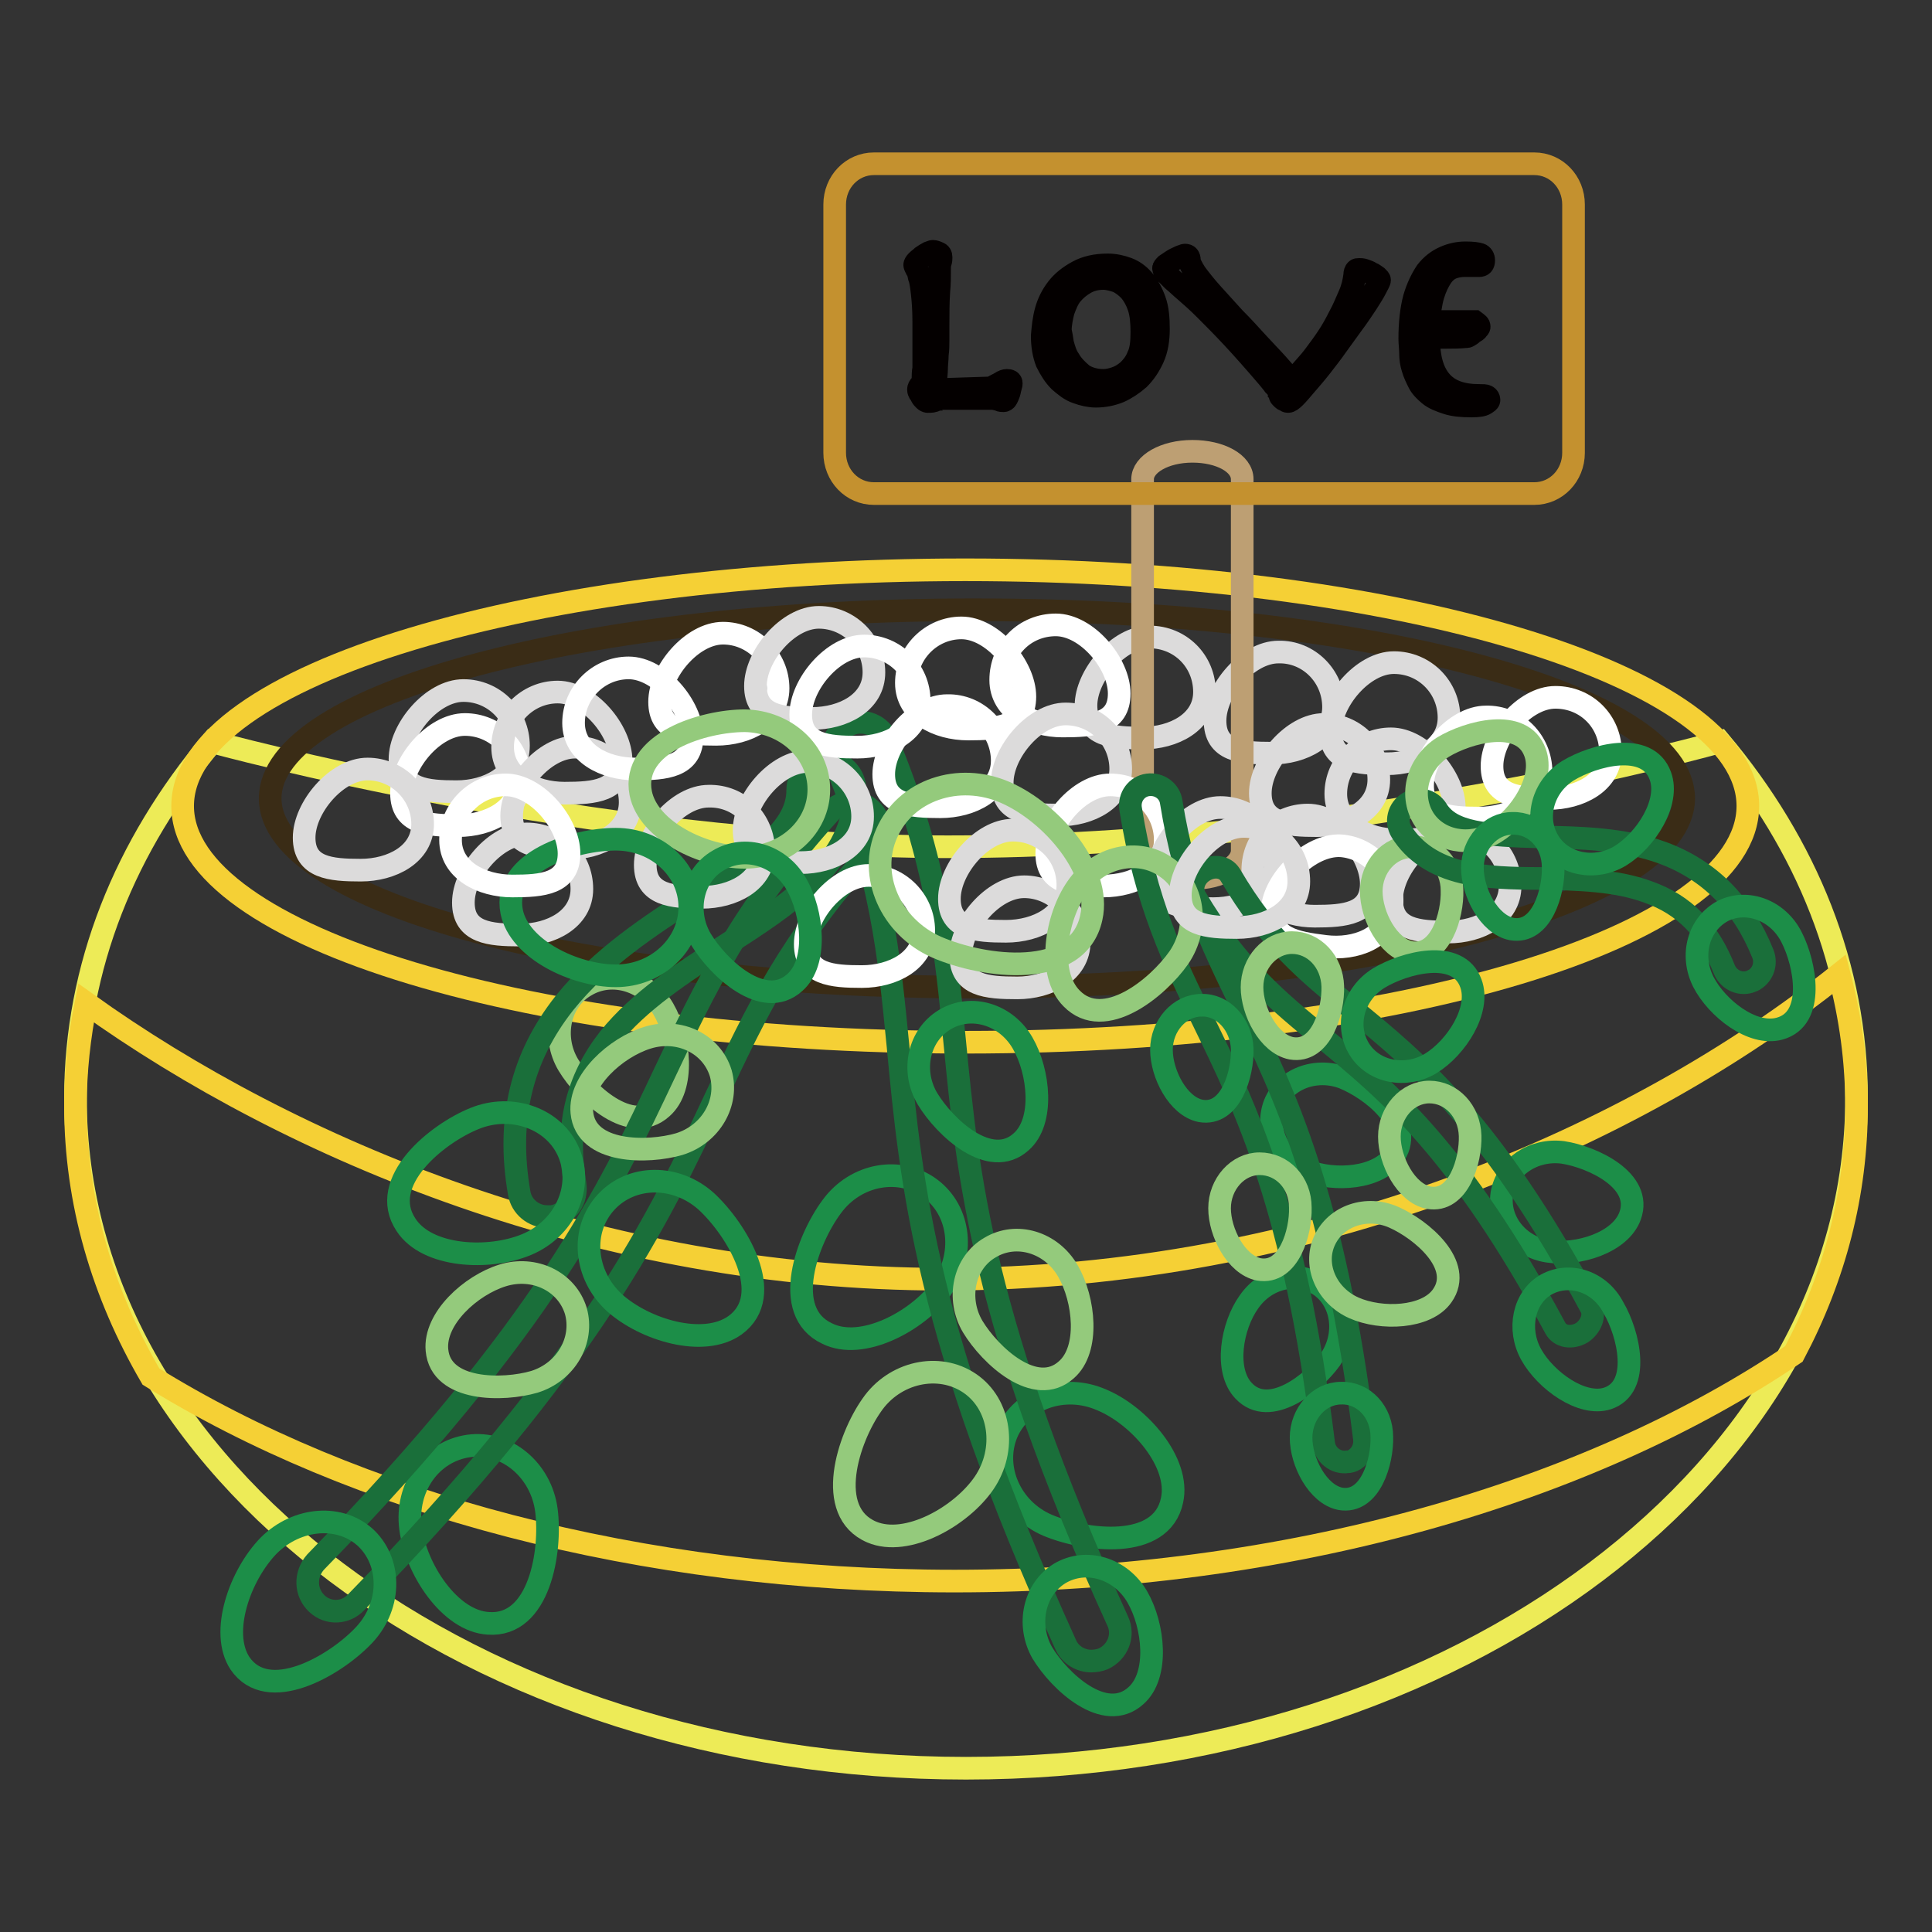 <?xml version="1.0" encoding="utf-8"?>
<!-- Svg Vector Icons : http://www.onlinewebfonts.com/icon -->
<!DOCTYPE svg PUBLIC "-//W3C//DTD SVG 1.1//EN" "http://www.w3.org/Graphics/SVG/1.1/DTD/svg11.dtd">
<svg version="1.1" xmlns="http://www.w3.org/2000/svg" xmlns:xlink="http://www.w3.org/1999/xlink" x="0px" y="0px" viewBox="0 0 256 256" enable-background="new 0 0 256 256" xml:space="preserve">
<rect x="0" y="0" width="256" height="256" fill="#333333" stroke="none"/>
<g> <path stroke-width="3" fill-opacity="0" stroke="#edeb57"  d="M28.1,98.3C16.6,112,10,128.1,10,145.5c0,49.1,52.8,88.8,118,88.8s118-39.8,118-88.8 c0-17.4-6.6-33.5-18.1-47.2c0,0-49.1,13.9-102.3,13.9C78.8,112.2,28.1,98.3,28.1,98.3L28.1,98.3z"/> <path stroke-width="3" fill-opacity="0" stroke="#f5d035"  d="M125,169.5c-45.6,0-86.4-17.1-113.6-36.6c-0.9,4.5-1.4,9-1.4,13.6c0,12.8,3.6,24.9,10,35.9 c26.9,16.7,64.7,27.1,106.5,27.1c44.3,0,84-11.7,111.2-30.1c5.4-10.2,8.3-21.2,8.3-32.8c0-6-0.8-11.8-2.3-17.5 C216.7,150.7,173.6,169.5,125,169.5z"/> <path stroke-width="3" fill-opacity="0" stroke="#f5d035"  d="M24.2,106.8c0,17.3,46.4,31.3,103.7,31.3s103.7-14,103.7-31.3c0,0,0,0,0,0c0-17.3-46.4-31.3-103.7-31.3 C70.6,75.5,24.2,89.5,24.2,106.8L24.2,106.8z"/> <path stroke-width="3" fill-opacity="0" stroke="#3a2c16"  d="M35.8,105.8c0,13.8,41.9,25,93.6,25c51.7,0,93.6-11.2,93.7-25c0,0,0,0,0,0c0-13.8-41.9-25-93.6-25 C77.7,80.7,35.8,91.9,35.8,105.8z"/> <path stroke-width="3" fill-opacity="0" stroke="#dcdbdb"  d="M176.7,93.7c0,4-4.1,6.1-8.2,6.1s-7.5-0.3-7.5-4.3c0-4,4.3-9.1,8.4-9.1C173.4,86.3,176.7,89.6,176.7,93.7 L176.7,93.7z M159.6,91.7c0,4-4.1,6.1-8.2,6.1c-4,0-7.5-0.3-7.5-4.3c0-4,4.3-9.1,8.4-9.1S159.6,87.6,159.6,91.7L159.6,91.7z"/> <path stroke-width="3" fill-opacity="0" stroke="#bd9f73"  d="M164.6,112.7c0,2-2.9,3.7-6.6,3.7s-6.6-1.6-6.6-3.7V63.5c0-2,2.9-3.7,6.6-3.7s6.6,1.6,6.6,3.7V112.7z"/> <path stroke-width="3" fill-opacity="0" stroke="#1c8e48"  d="M123.3,157.5c4,3,4.6,8.9,1.4,13.3c-3.2,4.3-10.5,8.2-15.1,5.9c-6.2-2.9-2.6-12.5,0.6-16.8 C113.4,155.5,119.3,154.5,123.3,157.5z M133.4,189.9c2-4.6,7.6-6.6,12.6-4.4c5,2.1,10.4,8.3,9.3,13.3c-1.4,6.7-11.5,5.4-16.5,3.3 C133.9,200,131.5,194.5,133.4,189.9z M62.1,191.6c-5,0.7-8.4,5.5-7.7,10.9c0.7,5.4,5.2,12.3,10.3,12.6c6.8,0.5,8.4-9.6,7.7-15 C71.7,194.8,67.1,190.9,62.1,191.6z"/> <path stroke-width="3" fill-opacity="0" stroke="#94ca7c"  d="M77.6,130.6c3.5-2.1,8.1-0.7,10.3,3.1c2.2,3.8,2.9,10.4-0.2,13.1c-4.1,3.7-10.1-1.9-12.4-5.7 C73.1,137.4,74.1,132.6,77.6,130.6z"/> <path stroke-width="3" fill-opacity="0" stroke="#1a6f3a"  d="M42,212.5c1.5,1.4,3.8,1.3,5.2-0.2c31.2-32,40-50.6,47.7-67c5.2-11.1,9.8-20.7,20.7-32.7 c1.4-1.5,1.3-3.9-0.2-5.3c-1.5-1.4-3.9-1.3-5.3,0.2c-11.7,12.9-16.7,23.4-22,34.6c-7.5,15.9-16,33.8-46.3,64.9 C40.4,208.6,40.4,211,42,212.5C41.9,212.4,42,212.5,42,212.5z"/> <path stroke-width="3" fill-opacity="0" stroke="#1a6f3a"  d="M72.5,161.2c-1.8,0-3.4-1.3-3.7-3.1c-1.7-9.8,0.3-18,6-25.2c4.8-6,11.4-10.3,17.3-14.1 c8.5-5.5,13.6-9.1,13.6-14.1c0-2.1,1.7-3.8,3.8-3.8c2.1,0,3.8,1.7,3.8,3.8c0,4.4-1.9,8.4-5.8,12.2c-3.1,3-7.1,5.6-11.3,8.3 c-5.6,3.6-11.5,7.4-15.5,12.4c-4.3,5.5-5.8,11.6-4.5,19.3c0.3,2.1-1,4-3.1,4.3C73,161.2,72.7,161.2,72.5,161.2L72.5,161.2z"/> <path stroke-width="3" fill-opacity="0" stroke="#1a6f3a"  d="M144.6,220.1c-1.4,0-2.8-0.8-3.4-2.2c-18.5-40.7-20.5-61.1-22.2-79.2c-1.2-12.2-2.2-22.8-8.4-37.8 c-0.8-1.9,0.1-4.1,2-4.9c1.9-0.8,4.1,0.1,4.9,2c6.7,16.1,7.8,27.7,9,40c1.7,17.5,3.6,37.3,21.6,76.8c0.9,1.9,0,4.1-1.9,5 C145.7,220,145.1,220.1,144.6,220.1z"/> <path stroke-width="3" fill-opacity="0" stroke="#dcdbdb"  d="M68.7,98.8c0,4-4.1,6.1-8.2,6.1c-4,0-7.5-0.3-7.5-4.3c0-4,4.3-9.1,8.4-9.1S68.7,94.8,68.7,98.8z"/> <path stroke-width="3" fill-opacity="0" stroke="#ffffff"  d="M68.9,103.3c0,4-4.1,6.1-8.2,6.1c-4,0-7.5-0.3-7.5-4.3s4.3-9.1,8.4-9.1C65.6,96,68.9,99.2,68.9,103.3z"/> <path stroke-width="3" fill-opacity="0" stroke="#dcdbdb"  d="M83.5,106.3c0,4-4.1,6.1-8.2,6.1c-4,0-7.5-0.3-7.5-4.3c0-4,4.3-9.1,8.4-9.1C80.2,99,83.5,102.3,83.5,106.3z "/> <path stroke-width="3" fill-opacity="0" stroke="#dcdbdb"  d="M77.1,117.8c0,4-4.1,6.1-8.2,6.1c-4,0-7.5-0.3-7.5-4.3c0-4,4.3-9.1,8.4-9.1 C73.8,110.5,77.1,113.7,77.1,117.8z M56,109.2c0,4-4.1,6.1-8.2,6.1c-4,0-7.5-0.3-7.5-4.3c0-4,4.3-9.1,8.4-9.1 C52.7,101.9,56,105.2,56,109.2z M177,105.2c0,4,4.1,6.1,8.2,6.1s7.5-0.3,7.5-4.3c0-4-4.3-9.1-8.4-9.1 C180.3,97.9,177,101.2,177,105.2L177,105.2z"/> <path stroke-width="3" fill-opacity="0" stroke="#dcdbdb"  d="M166,115.3c0,4,4.1,6.1,8.2,6.1c4,0,7.5-0.3,7.5-4.3c0-4-4.3-9.1-8.4-9.1C169.2,108,166,111.2,166,115.3 L166,115.3z M143,124.8c0,4-4.1,6.1-8.2,6.1s-7.5-0.3-7.5-4.3s4.3-9.1,8.4-9.1C139.7,117.5,143,120.8,143,124.8z M101.2,112.8 c0,4-4.1,6.1-8.2,6.1c-4,0-7.5-0.3-7.5-4.3c0-4,4.3-9.1,8.4-9.1C98,105.4,101.2,108.7,101.2,112.8z"/> <path stroke-width="3" fill-opacity="0" stroke="#ffffff"  d="M132.6,90.1c0,4,4.1,6.1,8.2,6.1s7.5-0.3,7.5-4.3c0-4-4.3-9.1-8.4-9.1S132.6,86,132.6,90.1L132.6,90.1z  M103.1,91.2c0,4-4.1,6.1-8.2,6.1c-4,0-7.5-0.3-7.5-4.3c0-4,4.3-9.1,8.4-9.1C99.8,83.9,103.1,87.2,103.1,91.2z"/> <path stroke-width="3" fill-opacity="0" stroke="#dcdbdb"  d="M115.8,89.1c0,4-4.1,6.1-8.2,6.1c-4,0-7.5-0.3-7.5-4.3c0-4,4.3-9.1,8.4-9.1 C112.5,81.8,115.8,85.1,115.8,89.1z M66.6,99c0,4,4.1,6.1,8.2,6.1c4,0,7.5-0.3,7.5-4.3c0-4-4.3-9.1-8.4-9.1 C69.9,91.7,66.6,95,66.6,99L66.6,99z"/> <path stroke-width="3" fill-opacity="0" stroke="#ffffff"  d="M132.8,100.8c0,4-4.1,6.1-8.2,6.1c-4,0-7.5-0.3-7.5-4.3s4.3-9.1,8.4-9.1C129.5,93.4,132.8,96.7,132.8,100.8 z"/> <path stroke-width="3" fill-opacity="0" stroke="#ffffff"  d="M120.1,90.5c0,4,4.1,6.1,8.2,6.1s7.5-0.3,7.5-4.3c0-4-4.3-9.1-8.4-9.1C123.4,83.2,120.1,86.5,120.1,90.5 L120.1,90.5z M122.4,123.3c0,4-4.1,6.1-8.2,6.1c-4,0-7.5-0.3-7.5-4.3c0-4,4.3-9.1,8.4-9.1C119.1,116,122.4,119.3,122.4,123.3z"/> <path stroke-width="3" fill-opacity="0" stroke="#dcdbdb"  d="M148.5,101.9c0,4-4.1,6.1-8.2,6.1s-7.5-0.3-7.5-4.3c0-4,4.3-9.1,8.4-9.1C145.3,94.6,148.5,97.9,148.5,101.9 L148.5,101.9z M114.3,108.2c0,4-4.1,6.1-8.2,6.1c-4,0-7.5-0.3-7.5-4.3c0-4,4.3-9.1,8.4-9.1C111,100.9,114.3,104.2,114.3,108.2z"/> <path stroke-width="3" fill-opacity="0" stroke="#ffffff"  d="M76,95.8c0,4,4.1,6.1,8.2,6.1c4,0,7.5-0.3,7.5-4.3c0-4-4.3-9.1-8.4-9.1C79.3,88.5,76,91.8,76,95.8z  M121.8,92.9c0,4-4.1,6.1-8.2,6.1c-4,0-7.5-0.3-7.5-4.3s4.3-9.1,8.4-9.1C118.5,85.6,121.8,88.8,121.8,92.9z M213.4,99.7 c0,4-4.1,6.1-8.2,6.1s-7.5-0.3-7.5-4.3s4.3-9.1,8.4-9.1S213.4,95.6,213.4,99.7L213.4,99.7z"/> <path stroke-width="3" fill-opacity="0" stroke="#dcdbdb"  d="M192,95.1c0,4-4.1,6.1-8.2,6.1c-4,0-7.5-0.3-7.5-4.3c0-4,4.3-9.1,8.4-9.1S192,91.1,192,95.1z"/> <path stroke-width="3" fill-opacity="0" stroke="#ffffff"  d="M154.4,111.3c0,4-4.1,6.1-8.2,6.1c-4,0-7.5-0.3-7.5-4.3c0-4,4.3-9.1,8.4-9.1S154.4,107.3,154.4,111.3 L154.4,111.3z"/> <path stroke-width="3" fill-opacity="0" stroke="#dcdbdb"  d="M169,114.3c0,4-4.1,6.1-8.2,6.1c-4,0-7.5-0.3-7.5-4.3c0-4,4.3-9.1,8.4-9.1S169,110.3,169,114.3L169,114.3z  M141.5,117.3c0,4-4.1,6.1-8.2,6.1c-4,0-7.5-0.3-7.5-4.3c0-4,4.3-9.1,8.4-9.1S141.5,113.2,141.5,117.3z M182.7,103.3 c0,4-4.1,6.1-8.2,6.1c-4,0-7.5-0.3-7.5-4.3s4.3-9.1,8.4-9.1C179.5,96,182.7,99.3,182.7,103.3L182.7,103.3z"/> <path stroke-width="3" fill-opacity="0" stroke="#ffffff"  d="M184.4,120.3c-0.5,4-4.8,5.6-8.8,5.1c-4-0.5-7.5-1.1-7-5.2c0.5-4,5.4-8.6,9.4-8.1 C182,112.6,184.9,116.3,184.4,120.3L184.4,120.3z"/> <path stroke-width="3" fill-opacity="0" stroke="#dcdbdb"  d="M200.1,117.4c0,4-4.1,6.1-8.2,6.1c-4,0-7.5-0.3-7.5-4.3c0-4,4.3-9.1,8.4-9.1 C196.9,110,200.1,113.3,200.1,117.4L200.1,117.4z"/> <path stroke-width="3" fill-opacity="0" stroke="#ffffff"  d="M204.2,102.3c0,4-4.1,6.1-8.2,6.1s-7.5-0.3-7.5-4.3c0-4,4.3-9.1,8.4-9.1C200.9,94.9,204.2,98.2,204.2,102.3 L204.2,102.3z"/> <path stroke-width="3" fill-opacity="0" stroke="#94ca7c"  d="M108.5,104.6c0,5-4.4,9-9.8,9c-5.4,0-12.8-3.5-13.8-8.5c-1.3-6.7,8.4-9.6,13.8-9.6 C104.1,95.6,108.5,99.6,108.5,104.6z M117.5,110.4c2.5-5.7,9.5-8.1,15.7-5.4s12.8,10.4,11.4,16.6c-1.8,8.3-14.3,6.6-20.5,3.9 C118,122.8,115,116,117.5,110.4z"/> <path stroke-width="3" fill-opacity="0" stroke="#1c8e48"  d="M80.3,159.3c-3.4,3.7-2.9,9.6,1.1,13.3c4,3.6,11.8,6,16,3c5.5-4,0.2-12.7-3.8-16.4 C89.6,155.6,83.7,155.6,80.3,159.3L80.3,159.3z M75.4,152.8c1.9,4.6-0.6,10-5.6,12.1c-5,2.1-13.2,1.7-16-2.6 c-3.8-5.7,4.1-12.1,9.1-14.1C67.8,146.2,73.5,148.2,75.4,152.8L75.4,152.8z M91.4,120.2c0,5-4.4,9.1-9.8,9.1s-12.8-3.5-13.8-8.5 c-1.3-6.7,8.4-9.6,13.8-9.6C87,111.2,91.4,115.2,91.4,120.2z"/> <path stroke-width="3" fill-opacity="0" stroke="#94ca7c"  d="M128.5,183.3c4.1,2.8,4.9,8.8,1.9,13.2s-10.2,8.5-14.9,6.5c-6.3-2.7-3.1-12.4,0-16.8 C118.5,181.8,124.4,180.5,128.5,183.3z"/> <path stroke-width="3" fill-opacity="0" stroke="#1c8e48"  d="M95.2,114c3.5-2.1,8.1-0.7,10.3,3.1c2.2,3.8,2.9,10.4-0.2,13.1c-4.1,3.7-10.1-1.9-12.4-5.7 C90.7,120.8,91.7,116,95.2,114z"/> <path stroke-width="3" fill-opacity="0" stroke="#94ca7c"  d="M95.5,142.2c-1.2-3.9-5.5-6-9.7-4.7c-4.2,1.3-9.1,5.7-8.7,9.9c0.5,5.5,8.8,5.4,12.9,4.2 C94.2,150.3,96.6,146.1,95.5,142.2z"/> <path stroke-width="3" fill-opacity="0" stroke="#1c8e48"  d="M140.4,208.5c3.5-2.1,8.1-0.7,10.3,3.1c2.2,3.8,2.9,10.4-0.2,13.1c-4.1,3.7-10.1-1.9-12.4-5.7 C136,215.3,137,210.6,140.4,208.5L140.4,208.5z M125.2,135.1c3.5-2.1,8.1-0.7,10.3,3.1c2.2,3.8,2.9,10.4-0.2,13.1 c-4.1,3.7-10.1-1.9-12.4-5.7C120.7,141.9,121.7,137.2,125.2,135.1z"/> <path stroke-width="3" fill-opacity="0" stroke="#94ca7c"  d="M76.3,173.7c-1.2-3.9-5.5-6-9.7-4.7c-4.2,1.3-9.1,5.7-8.7,9.9c0.5,5.5,8.8,5.4,12.9,4.2 C75,181.8,77.4,177.6,76.3,173.7z M131.2,165.3c3.5-2.1,8.1-0.7,10.3,3.1c2.2,3.8,2.9,10.4-0.2,13.1c-4.1,3.7-10.1-1.9-12.4-5.7 C126.7,172.1,127.7,167.3,131.2,165.3L131.2,165.3z"/> <path stroke-width="3" fill-opacity="0" stroke="#1c8e48"  d="M48.6,203.9c-3.4-3.3-9.2-2.9-13,0.9c-3.8,3.9-6.5,11.5-3.8,15.6c3.7,5.4,12.4,0.4,16.2-3.5 C51.8,213.1,52,207.3,48.6,203.9z M168.9,146.3c-1.3,3.4,0.5,7.3,4.2,8.8c3.7,1.5,9.6,1.1,11.7-2.1c2.7-4.2-3.1-8.7-6.8-10.2 C174.3,141.4,170.2,143,168.9,146.3L168.9,146.3z M175,170.4c-3-2.1-7.2-1.2-9.5,2.1c-2.3,3.2-3.3,9.1-0.7,11.8 c3.4,3.6,9.2-1,11.5-4.2C178.5,176.8,177.9,172.5,175,170.4L175,170.4z M199,158.2c-0.5,3.6,2.2,7,6.1,7.6 c3.9,0.6,9.6-1.1,10.9-4.7c1.7-4.7-5-7.8-8.9-8.4C203.2,152.2,199.6,154.6,199,158.2L199,158.2z"/> <path stroke-width="3" fill-opacity="0" stroke="#94ca7c"  d="M187,112.2c-2.9,0-5.3,2.7-5.3,5.9c0,3.2,2.2,7.5,5.2,8.1c4,0.7,5.6-5,5.5-8.2 C192.4,114.7,190,112.1,187,112.2z"/> <path stroke-width="3" fill-opacity="0" stroke="#1a6f3a"  d="M209.6,176.6c1.2-0.8,1.8-2.3,1.2-3.4c-13.1-24.4-23-32.5-31.7-39.6c-5.9-4.8-11-9-16.1-17.7 c-0.7-1.1-2.2-1.3-3.5-0.5c-1.3,0.8-1.8,2.4-1.1,3.5c5.5,9.3,11.1,13.9,17,18.7c8.4,6.9,18,14.8,30.7,38.4 C206.7,177.1,208.2,177.4,209.6,176.6L209.6,176.6L209.6,176.6z M232.5,129.8c1.1-0.7,1.6-2.1,1.1-3.4c-2.7-6.7-7.1-11.1-13.3-13.4 c-5.2-1.9-11-2-16.1-2.1c-7.3-0.2-11.9-0.5-13.8-3.6c-0.8-1.3-2.5-1.7-3.8-0.9s-1.7,2.5-0.9,3.8c1.7,2.7,4.4,4.5,8.2,5.4 c3.1,0.7,6.5,0.8,10.2,0.8c4.9,0.1,10,0.2,14.3,1.8c4.8,1.7,8,5,10.1,10.3c0.6,1.4,2.2,2.1,3.6,1.5 C232.2,129.9,232.4,129.9,232.5,129.8L232.5,129.8z"/> <path stroke-width="3" fill-opacity="0" stroke="#1a6f3a"  d="M179.5,193.4c0.9-0.6,1.4-1.6,1.3-2.7c-4-32.3-10.6-45.8-16.4-57.7c-3.9-8-7.3-15-9.2-26.7 c-0.2-1.5-1.6-2.5-3.1-2.3c-1.5,0.2-2.5,1.6-2.3,3.1l0,0c2,12.5,5.7,20.2,9.7,28.3c5.6,11.5,12,24.5,15.9,55.9 c0.2,1.5,1.6,2.6,3.1,2.4C178.8,193.7,179.2,193.6,179.5,193.4L179.5,193.4z"/> <path stroke-width="3" fill-opacity="0" stroke="#94ca7c"  d="M188.6,108.4c1.9,3.1,6.2,3.9,9.5,1.9c3.4-2.1,6.6-7.1,5.3-10.6c-1.7-4.7-8.9-2.7-12.2-0.7 C187.9,101.1,186.7,105.2,188.6,108.4L188.6,108.4z M154.5,114.9c-3.7-2.6-9-1.4-11.8,2.7c-2.8,4-4,11.4-0.7,14.7 c4.3,4.4,11.4-1.4,14.2-5.4C159,122.8,158.2,117.4,154.5,114.9L154.5,114.9z"/> <path stroke-width="3" fill-opacity="0" stroke="#1c8e48"  d="M180.1,139c1.9,3.1,6.2,3.9,9.5,1.9c3.4-2.1,6.6-7.1,5.3-10.6c-1.7-4.7-8.9-2.7-12.2-0.7 C179.3,131.7,178.2,135.9,180.1,139L180.1,139z M228.3,120.7c-3.2,1.7-4.4,5.8-2.6,9.4c1.8,3.5,6.5,7.2,10.1,6.2 c4.8-1.3,3.4-8.6,1.6-12.1C235.6,120.6,231.5,119.1,228.3,120.7z M205.2,111.5c1.9,3.1,6.2,3.9,9.5,1.9c3.4-2.1,6.6-7.1,5.3-10.6 c-1.7-4.7-8.9-2.7-12.2-0.7C204.4,104.2,203.3,108.4,205.2,111.5L205.2,111.5z"/> <path stroke-width="3" fill-opacity="0" stroke="#94ca7c"  d="M175.5,164.4c-1.5,3.3,0.3,7.3,3.9,8.9s9.6,1.4,11.7-1.6c2.9-4.1-2.8-8.8-6.4-10.4S177,161.1,175.5,164.4 L175.5,164.4z"/> <path stroke-width="3" fill-opacity="0" stroke="#1c8e48"  d="M200.4,109.1c-2.9,0-5.3,2.7-5.3,5.9c0,3.2,2.2,7.5,5.2,8.1c4,0.7,5.6-5,5.5-8.2 C205.8,111.6,203.4,109,200.4,109.1z"/> <path stroke-width="3" fill-opacity="0" stroke="#94ca7c"  d="M171.2,124.9c-2.9,0-5.3,2.7-5.3,5.9c0,3.2,2.2,7.5,5.2,8.1c4,0.7,5.6-5,5.5-8.2 C176.5,127.4,174.1,124.9,171.2,124.9z"/> <path stroke-width="3" fill-opacity="0" stroke="#1c8e48"  d="M177.7,184.6c-2.9,0-5.3,2.7-5.3,5.9c0,3.2,2.2,7.5,5.2,8.1c4,0.7,5.6-5,5.5-8.2 C183.1,187.1,180.7,184.5,177.7,184.6z M159.2,133.2c-2.9,0-5.3,2.7-5.3,5.9s2.2,7.5,5.2,8.1c4,0.7,5.6-5,5.5-8.2 S162.1,133.1,159.2,133.2z"/> <path stroke-width="3" fill-opacity="0" stroke="#94ca7c"  d="M189.4,144.7c-2.9,0-5.3,2.7-5.3,5.9c0,3.2,2.2,7.5,5.2,8.1c4,0.7,5.6-5,5.5-8.2 C194.7,147.2,192.3,144.7,189.4,144.7z M166.9,154.2c-2.9,0-5.3,2.7-5.3,5.9c0,3.2,2.2,7.5,5.2,8.1c4,0.7,5.6-5,5.5-8.2 C172.3,156.7,169.9,154.2,166.9,154.2z"/> <path stroke-width="3" fill-opacity="0" stroke="#1c8e48"  d="M204.9,170.2c-3,1.7-3.9,5.9-2,9.3c1.9,3.4,6.7,6.9,10.1,5.8c4.5-1.5,2.8-8.6,0.8-12 C212,169.8,208,168.5,204.9,170.2L204.9,170.2z"/> <path stroke-width="3" fill-opacity="0" stroke="#c4912f"  d="M208.5,60c0,3-2.3,5.4-5.2,5.4h-87.5c-2.9,0-5.2-2.4-5.2-5.4V27.1c0-3,2.3-5.4,5.2-5.4h87.5 c2.9,0,5.2,2.4,5.2,5.4V60L208.5,60z"/> <path stroke-width="3" fill-opacity="0" stroke="#ffffff"  d="M59.7,111.3c0,4,4.1,6.1,8.2,6.1c4,0,7.5-0.3,7.5-4.3S71.1,104,67,104C63,104,59.7,107.3,59.7,111.3z"/> <path stroke-width="3" fill-opacity="0" stroke="#040000"  d="M132.6,50.7c0.3-0.2,0.6-0.3,0.8-0.3c0.4,0,0.6,0.1,0.6,0.4c0,0.1,0,0.2-0.1,0.5c-0.1,0.3-0.1,0.5-0.2,0.8 c-0.1,0.3-0.2,0.5-0.3,0.7s-0.3,0.3-0.4,0.3c-0.2,0-0.4,0-0.6-0.1c-0.2-0.1-0.4-0.1-0.8-0.2c0,0-0.1,0-0.2,0c-0.2,0-0.4,0-0.6,0 c-0.3,0-0.6,0-1.1,0c-0.6,0-1.2,0-1.8,0c-0.8,0-1.4,0-1.9,0c-0.4,0-0.7,0-1.1,0c-0.3,0-0.5,0-0.6,0.1c-0.1,0-0.2,0.1-0.3,0.1 c-0.3,0.2-0.6,0.2-1.1,0.2c-0.1,0-0.3-0.1-0.4-0.2c-0.2-0.2-0.3-0.3-0.4-0.5c-0.1-0.2-0.2-0.4-0.3-0.5c-0.1-0.2-0.1-0.3-0.1-0.4 c0-0.2,0.1-0.4,0.3-0.6c0.2-0.2,0.3-0.5,0.3-0.9c0-0.3,0-0.8,0.1-1.3c0-0.5,0-1.1,0-1.7v-4.5c0-1.6-0.1-2.8-0.2-3.7 c-0.1-0.9-0.2-1.7-0.4-2.2c-0.1-0.5-0.2-0.9-0.4-1.1c-0.1-0.2-0.2-0.4-0.2-0.5c0-0.1,0.1-0.3,0.3-0.5c0.2-0.2,0.5-0.4,0.7-0.6 c0.3-0.2,0.6-0.4,0.8-0.5c0.3-0.1,0.5-0.2,0.6-0.2c0.2,0,0.5,0.1,0.7,0.2c0.3,0.1,0.4,0.3,0.4,0.6c0,0.2,0,0.4-0.1,0.7 c-0.1,0.3-0.1,0.6-0.1,0.9c0,1,0,1.9-0.1,2.9c-0.1,1.5-0.1,3-0.1,4.5c0,0.5,0,1.1,0,1.9c0,0.7,0,1.3-0.1,2c0,0.7-0.1,1.3-0.1,1.9 c0,0.5-0.1,1.1-0.1,1.6c0,0.5-0.1,0.8-0.1,1c0,0.2,0.1,0.3,0.4,0.3c0.1,0,0.2,0,0.4-0.1c0.1,0,0.3-0.1,0.4-0.1l6.2-0.2 C132,51,132.3,50.9,132.6,50.7L132.6,50.7z M138.6,41.2c0.3-1.1,0.8-2.1,1.5-3c0.7-0.9,1.6-1.6,2.7-2.2c1.1-0.6,2.4-0.9,4-0.9 c0.9,0,1.8,0.2,2.6,0.5c0.8,0.3,1.5,0.8,2.1,1.5c0.6,0.7,1.1,1.6,1.5,2.7c0.4,1.1,0.5,2.4,0.5,3.8c0,1.4-0.2,2.7-0.7,3.8 c-0.5,1.1-1.1,2-1.9,2.8c-0.8,0.7-1.7,1.3-2.6,1.7c-1,0.4-2,0.6-3.1,0.6c-0.8,0-1.7-0.2-2.5-0.5c-0.9-0.3-1.6-0.9-2.3-1.5 c-0.7-0.7-1.2-1.5-1.7-2.5c-0.4-1-0.6-2.2-0.6-3.5C138.2,43.3,138.3,42.3,138.6,41.2L138.6,41.2z M140.8,45.5 c0.2,0.7,0.4,1.5,0.9,2.2c0.4,0.7,1,1.3,1.7,1.9c0.7,0.5,1.7,0.8,2.8,0.8c0.5,0,1-0.1,1.6-0.3c0.6-0.2,1.1-0.5,1.7-1 c0.5-0.5,1-1.1,1.3-1.9c0.4-0.8,0.5-1.9,0.5-3.2c0-1.3-0.1-2.4-0.4-3.3c-0.3-0.9-0.7-1.6-1.2-2.2c-0.5-0.5-1-0.9-1.6-1.2 c-0.6-0.2-1.3-0.4-1.9-0.4c-0.9,0-1.7,0.2-2.4,0.6c-0.7,0.4-1.3,0.9-1.8,1.5c-0.5,0.6-0.8,1.4-1.1,2.2c-0.2,0.8-0.4,1.7-0.4,2.6 C140.6,44.2,140.7,44.8,140.8,45.5L140.8,45.5z M154.5,35.1c0.3-0.2,0.6-0.4,0.9-0.6c0.3-0.2,0.6-0.3,1-0.5 c0.3-0.1,0.5-0.2,0.6-0.2c0.4,0,0.6,0.2,0.6,0.7c0,0.3,0.3,0.9,0.8,1.7c0.6,0.8,1.3,1.7,2.2,2.7c1,1.1,1.9,2.1,2.9,3.2 c1.1,1.1,2.1,2.2,3.1,3.3s1.9,2,2.7,2.9c0.8,0.9,1.4,1.6,1.8,2.1c0.4-0.3,0.8-0.7,1.3-1.2c0.5-0.6,1.1-1.2,1.7-2 c0.6-0.8,1.2-1.6,1.8-2.5c0.6-0.9,1.1-1.8,1.6-2.8c0.5-0.9,0.9-1.9,1.3-2.8c0.4-0.9,0.6-1.8,0.7-2.6c0-0.4,0.1-0.6,0.2-0.7 c0.1-0.1,0.2-0.1,0.4-0.1c0.2,0,0.4,0,0.7,0.1c0.3,0.1,0.6,0.2,0.9,0.4c0.3,0.1,0.5,0.3,0.8,0.5c0.2,0.2,0.3,0.3,0.3,0.4 c0,0.2-0.2,0.5-0.5,1.1c-0.3,0.6-0.7,1.2-1.2,2c-0.6,0.9-1.2,1.8-1.8,2.6c-0.7,1-1.4,1.9-2.1,2.9c-0.7,1-1.4,1.9-2.1,2.8 c-0.7,0.9-1.4,1.7-2,2.4c-0.6,0.7-1.1,1.3-1.5,1.7c-0.4,0.4-0.7,0.6-0.9,0.6c-0.1,0-0.2,0-0.3-0.1c-0.1-0.1-0.3-0.1-0.4-0.2 c-0.1-0.1-0.2-0.2-0.3-0.3c-0.1-0.1-0.1-0.2-0.1-0.3c0-0.1,0-0.2-0.1-0.3c0-0.1-0.1-0.2-0.2-0.4c-0.1-0.2-0.3-0.4-0.5-0.6 c-0.2-0.3-0.5-0.6-0.8-1c-1.8-2.1-3.3-3.8-4.7-5.3c-1.4-1.5-2.6-2.7-3.6-3.7c-1-1-1.9-1.8-2.6-2.4c-0.6-0.5-1.1-1-1.7-1.5 c-0.4-0.4-0.7-0.7-0.9-0.9c-0.2-0.2-0.3-0.4-0.3-0.6C154.1,35.5,154.3,35.3,154.5,35.1L154.5,35.1z M196,43.3 c0,0.1-0.1,0.2-0.2,0.3c-0.1,0.2-0.3,0.3-0.5,0.4c-0.2,0.1-0.3,0.3-0.5,0.4c-0.2,0.1-0.3,0.2-0.4,0.2c-1,0.1-2,0.1-2.8,0.1 c-0.9,0-1.6,0-2.3,0c0,2.6,0.5,4.5,1.6,5.8c1.1,1.3,2.8,1.9,5.1,1.9c0.5,0,0.8,0,1,0.1c0.2,0.1,0.3,0.3,0.3,0.5 c0,0.2-0.2,0.3-0.5,0.5c-0.3,0.2-0.9,0.3-1.8,0.3c-1.3,0-2.4-0.1-3.3-0.4c-0.9-0.3-1.7-0.6-2.3-1.1c-0.6-0.5-1.1-1-1.4-1.6 c-0.3-0.6-0.6-1.2-0.8-1.9c-0.2-0.6-0.3-1.3-0.3-2c0-0.6-0.1-1.3-0.1-1.9c0-2.1,0.2-3.9,0.6-5.4c0.4-1.4,1-2.6,1.6-3.5 c0.7-0.9,1.5-1.5,2.4-1.9c0.9-0.4,1.8-0.6,2.8-0.6c1,0,1.6,0.1,1.9,0.2c0.3,0.1,0.5,0.4,0.5,0.8c0,0.5-0.2,0.7-0.6,0.7h-2 c-0.5,0-1.1,0.1-1.6,0.3c-0.5,0.2-1,0.6-1.4,1.2c-0.4,0.6-0.8,1.4-1.1,2.4c-0.3,1-0.5,2.3-0.6,4c0.2-0.1,0.4-0.3,0.6-0.4 c0.2-0.1,0.5-0.1,0.9-0.1h4.6C195.8,42.9,196,43,196,43.3L196,43.3z"/> <path stroke-width="3" fill-opacity="0" stroke="#dcdbdb"  d="M172.1,116.8c0,4-4.1,6.1-8.2,6.1c-4,0-7.5-0.3-7.5-4.3c0-4,4.3-9.1,8.4-9.1 C168.8,109.5,172.1,112.7,172.1,116.8L172.1,116.8z"/></g>
</svg>